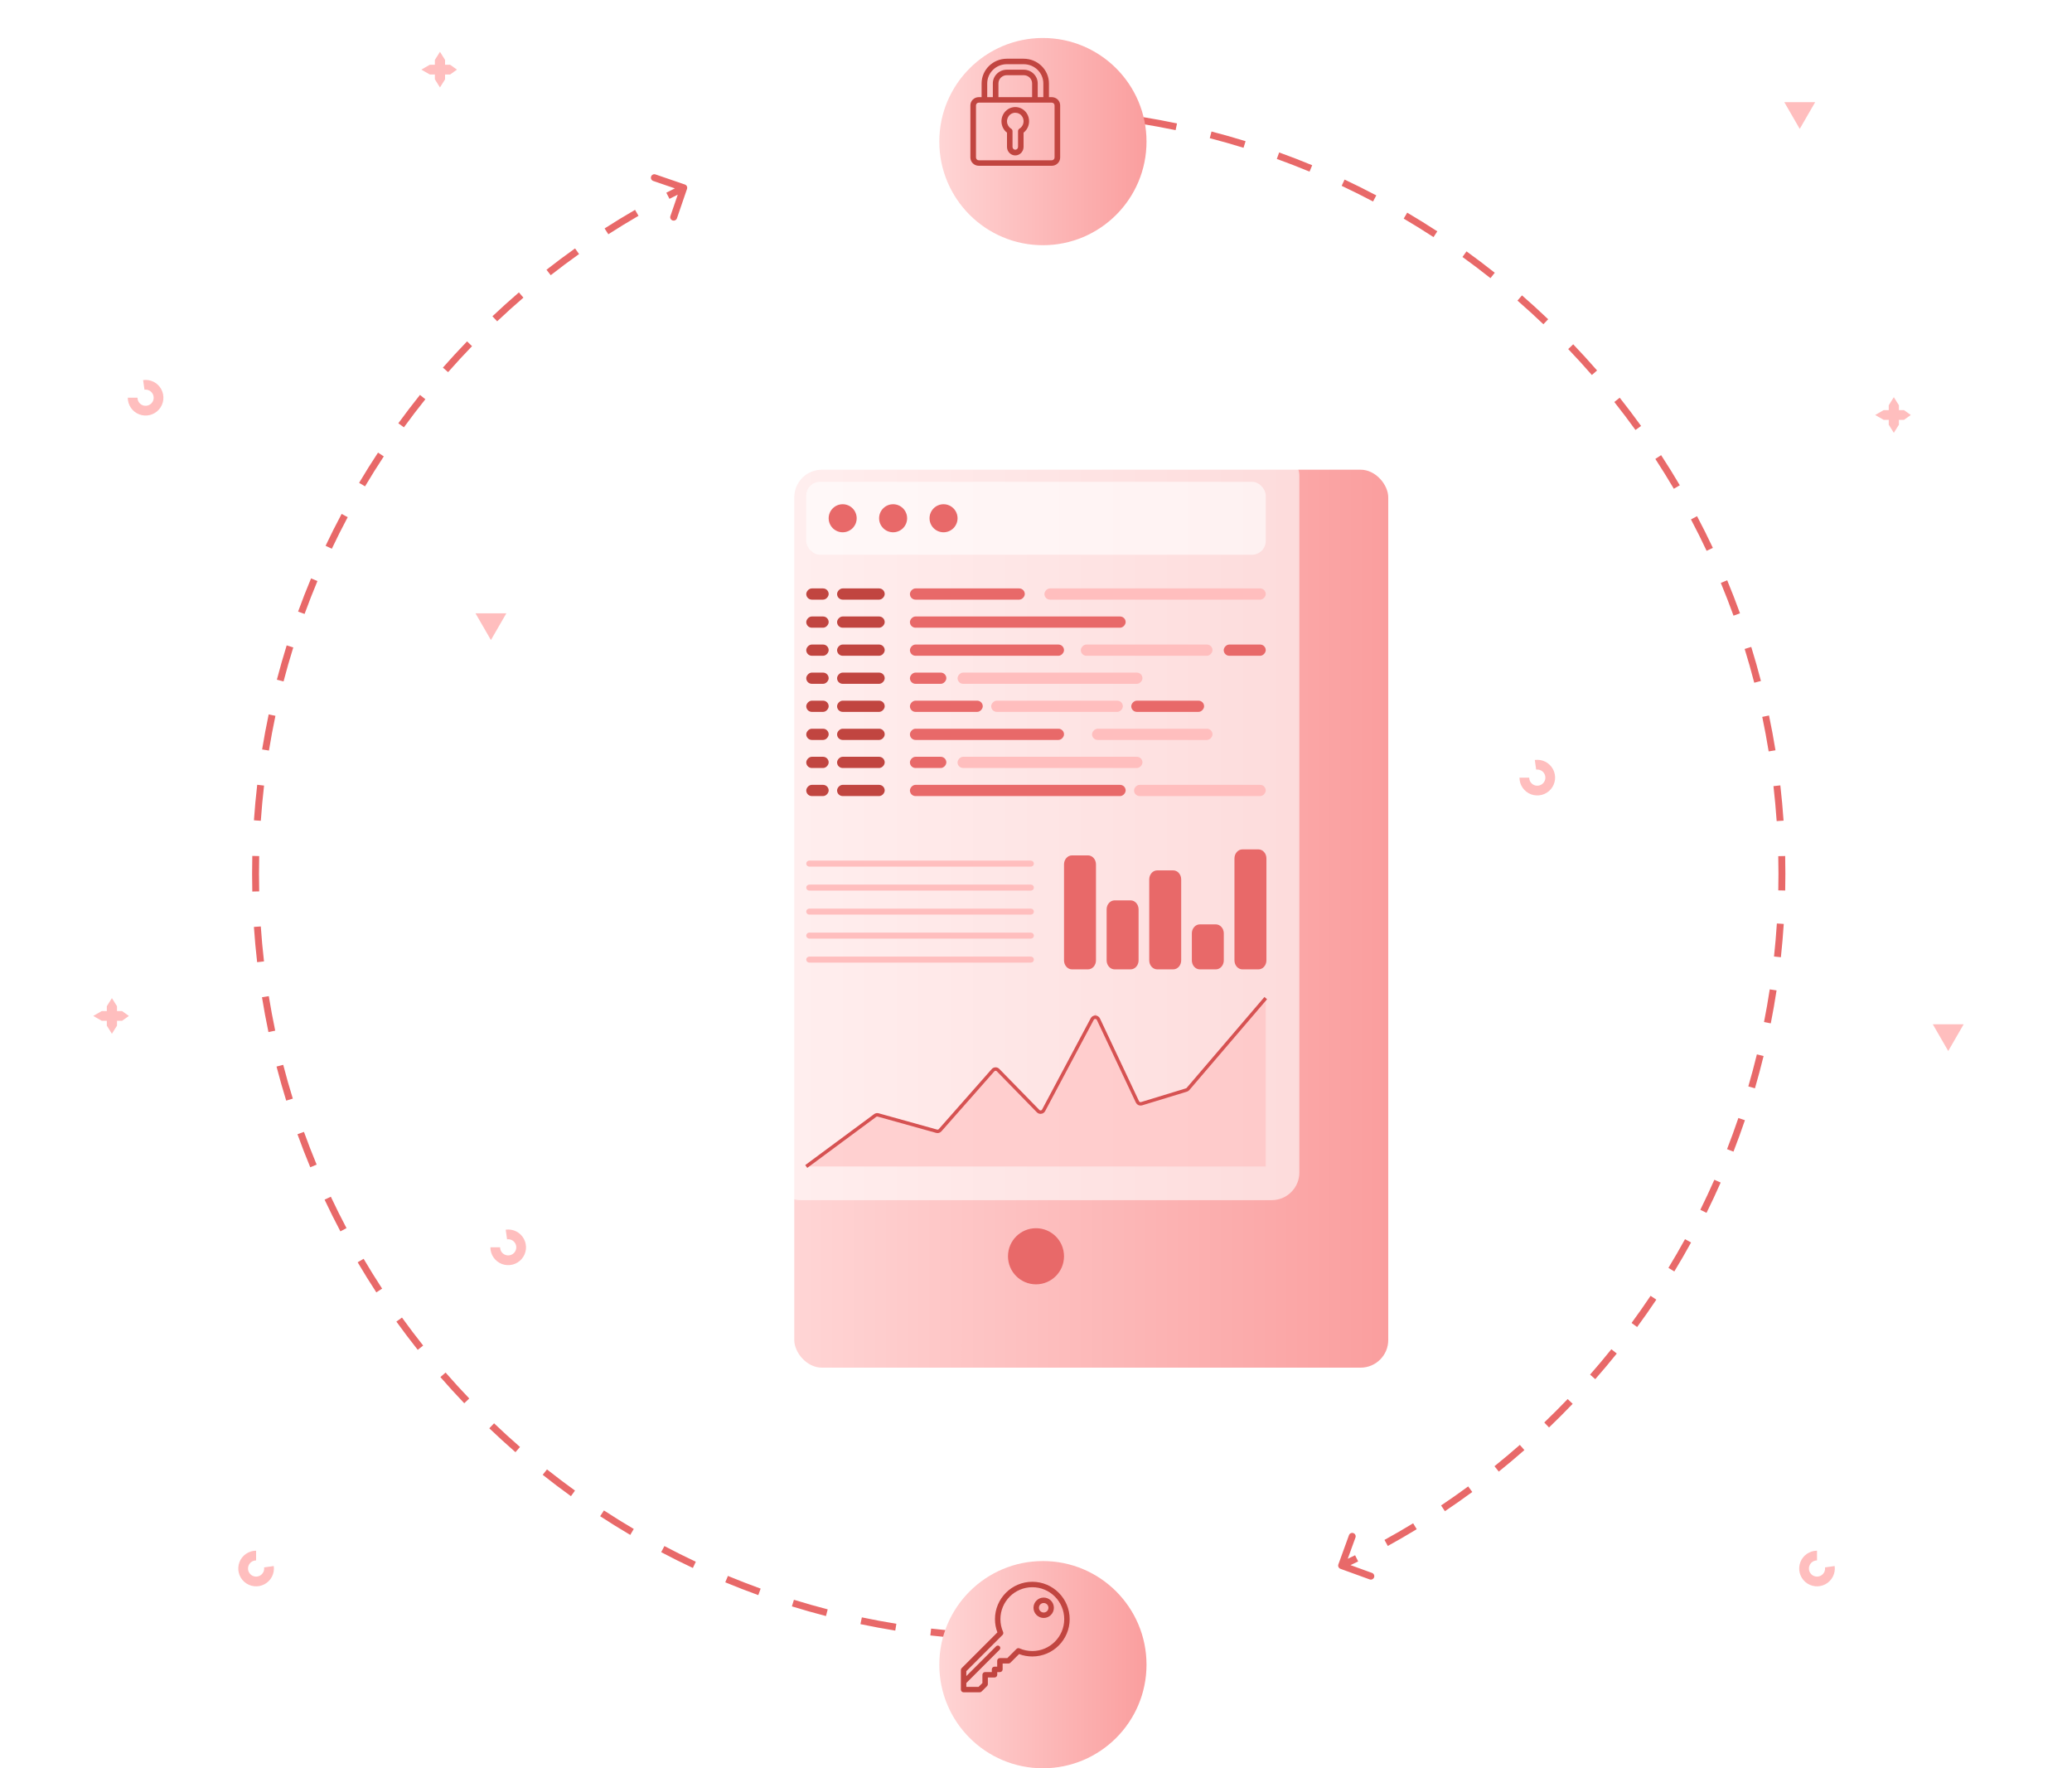 <svg width="600" height="512" viewBox="0 0 600 512" fill="none" xmlns="http://www.w3.org/2000/svg">
<path d="M74.16 449C73.109 449 72.083 449.321 71.219 449.92C70.355 450.519 69.695 451.368 69.327 452.353C68.959 453.337 68.9 454.411 69.159 455.43C69.418 456.449 69.981 457.364 70.775 458.054C71.568 458.744 72.553 459.175 73.598 459.289C74.643 459.403 75.698 459.196 76.622 458.694C77.546 458.193 78.295 457.421 78.768 456.482C79.241 455.544 79.416 454.483 79.27 453.442L76.477 453.834C76.543 454.306 76.464 454.787 76.249 455.213C76.035 455.638 75.695 455.988 75.276 456.216C74.857 456.443 74.379 456.537 73.905 456.485C73.431 456.433 72.985 456.238 72.625 455.925C72.265 455.613 72.01 455.198 71.892 454.736C71.775 454.274 71.802 453.787 71.969 453.34C72.135 452.894 72.435 452.509 72.826 452.237C73.218 451.966 73.683 451.82 74.16 451.82L74.16 449Z" fill="#FFBEBE"/>
<path d="M526.16 449C525.109 449 524.083 449.321 523.219 449.92C522.355 450.52 521.695 451.368 521.327 452.353C520.959 453.338 520.9 454.411 521.159 455.43C521.418 456.449 521.981 457.365 522.775 458.054C523.568 458.744 524.553 459.175 525.598 459.289C526.643 459.404 527.698 459.196 528.622 458.695C529.546 458.193 530.295 457.421 530.768 456.483C531.241 455.544 531.416 454.483 531.27 453.442L528.477 453.834C528.543 454.306 528.464 454.787 528.249 455.213C528.035 455.639 527.695 455.989 527.276 456.216C526.857 456.444 526.379 456.538 525.905 456.486C525.431 456.434 524.985 456.238 524.625 455.926C524.265 455.613 524.01 455.198 523.892 454.736C523.775 454.274 523.802 453.787 523.969 453.341C524.136 452.894 524.435 452.509 524.826 452.238C525.218 451.966 525.683 451.82 526.16 451.82L526.16 449Z" fill="#FFBEBE"/>
<path d="M142.16 185.32L137.692 177.58L146.629 177.58L142.16 185.32Z" fill="#FFBEBE"/>
<path d="M125.931 18.752V17.345L127.406 15L128.88 17.345V18.752H130.354L132.32 20.16L130.354 21.567H128.88V22.974L127.406 25.32L125.931 22.974V21.567H124.457L122 20.16L124.457 18.752H125.931Z" fill="#FFBEBE"/>
<path d="M546.931 118.752V117.345L548.406 115L549.88 117.345V118.752H551.354L553.32 120.16L551.354 121.567H549.88V122.974L548.406 125.32L546.931 122.974V121.567H545.457L543 120.16L545.457 118.752H546.931Z" fill="#FFBEBE"/>
<path d="M30.931 292.752V291.345L32.406 289L33.88 291.345V292.752H35.354L37.32 294.16L35.354 295.567H33.88V296.974L32.406 299.32L30.931 296.974V295.567H29.457L27 294.16L29.457 292.752H30.931Z" fill="#FFBEBE"/>
<path d="M440 225.16C440 226.211 440.321 227.237 440.921 228.101C441.52 228.965 442.369 229.625 443.353 229.993C444.338 230.361 445.412 230.42 446.43 230.161C447.449 229.902 448.365 229.338 449.055 228.545C449.744 227.752 450.175 226.767 450.29 225.722C450.404 224.677 450.197 223.621 449.695 222.698C449.193 221.774 448.422 221.025 447.483 220.552C446.544 220.079 445.483 219.904 444.442 220.05L444.835 222.843C445.307 222.777 445.788 222.856 446.213 223.071C446.639 223.285 446.989 223.624 447.216 224.043C447.444 224.462 447.538 224.941 447.486 225.414C447.434 225.888 447.239 226.335 446.926 226.695C446.613 227.054 446.198 227.31 445.736 227.427C445.274 227.545 444.787 227.518 444.341 227.351C443.895 227.184 443.51 226.885 443.238 226.493C442.966 226.102 442.821 225.636 442.821 225.16L440 225.16Z" fill="#FFBEBE"/>
<path d="M142 361.16C142 362.211 142.321 363.237 142.921 364.101C143.52 364.965 144.369 365.625 145.353 365.993C146.338 366.361 147.412 366.42 148.43 366.161C149.449 365.902 150.365 365.338 151.055 364.545C151.744 363.752 152.175 362.767 152.29 361.722C152.404 360.677 152.197 359.621 151.695 358.698C151.193 357.774 150.422 357.025 149.483 356.552C148.544 356.079 147.483 355.904 146.442 356.05L146.835 358.843C147.307 358.777 147.788 358.856 148.213 359.071C148.639 359.285 148.989 359.624 149.216 360.043C149.444 360.462 149.538 360.941 149.486 361.414C149.434 361.888 149.239 362.335 148.926 362.695C148.613 363.054 148.198 363.31 147.736 363.427C147.274 363.545 146.787 363.518 146.341 363.351C145.895 363.184 145.51 362.885 145.238 362.493C144.966 362.102 144.821 361.636 144.821 361.16L142 361.16Z" fill="#FFBEBE"/>
<path d="M37 115.16C37 116.211 37.321 117.237 37.921 118.101C38.52 118.965 39.368 119.625 40.353 119.993C41.338 120.361 42.411 120.42 43.43 120.161C44.449 119.902 45.365 119.338 46.055 118.545C46.744 117.752 47.175 116.767 47.29 115.722C47.404 114.677 47.197 113.621 46.695 112.698C46.193 111.774 45.422 111.025 44.483 110.552C43.544 110.079 42.483 109.904 41.442 110.05L41.835 112.843C42.307 112.777 42.788 112.856 43.213 113.071C43.639 113.285 43.989 113.624 44.216 114.043C44.444 114.462 44.538 114.941 44.486 115.414C44.434 115.888 44.239 116.335 43.926 116.695C43.613 117.054 43.198 117.31 42.736 117.427C42.274 117.545 41.787 117.518 41.341 117.351C40.895 117.184 40.51 116.885 40.238 116.493C39.966 116.102 39.821 115.636 39.821 115.16L37 115.16Z" fill="#FFBEBE"/>
<path d="M521.16 37.32L516.692 29.58L525.629 29.58L521.16 37.32Z" fill="#FFBEBE"/>
<path d="M564.16 304.32L559.692 296.58L568.629 296.58L564.16 304.32Z" fill="#FFBEBE"/>
<g filter="url(#filter0_d)">
<rect x="214" y="120" width="172" height="260" rx="8" fill="url(#paint0_linear)"/>
</g>
<path d="M308.113 363.75C308.113 368.237 304.481 371.875 300 371.875C295.519 371.875 291.887 368.237 291.887 363.75C291.887 359.263 295.519 355.625 300 355.625C304.481 355.625 308.113 359.263 308.113 363.75Z" fill="#E86969"/>
<rect opacity="0.6" x="223.735" y="129.749" width="152.528" height="217.75" rx="8" fill="white"/>
<path d="M233.472 250.056C233.472 249.576 233.86 249.188 234.339 249.188H298.515C298.994 249.188 299.382 249.576 299.382 250.056C299.382 250.536 298.994 250.925 298.515 250.925H234.339C233.86 250.925 233.472 250.536 233.472 250.056Z" fill="#FFBEBE"/>
<path d="M233.472 257.004C233.472 256.524 233.86 256.135 234.339 256.135H298.515C298.994 256.135 299.382 256.524 299.382 257.004C299.382 257.483 298.994 257.872 298.515 257.872H234.339C233.86 257.872 233.472 257.483 233.472 257.004Z" fill="#FFBEBE"/>
<path d="M233.472 263.952C233.472 263.473 233.86 263.084 234.339 263.084H298.515C298.994 263.084 299.382 263.473 299.382 263.952C299.382 264.432 298.994 264.821 298.515 264.821H234.339C233.86 264.821 233.472 264.432 233.472 263.952Z" fill="#FFBEBE"/>
<path d="M233.472 270.9C233.472 270.421 233.86 270.032 234.339 270.032H298.515C298.994 270.032 299.382 270.421 299.382 270.9C299.382 271.38 298.994 271.769 298.515 271.769H234.339C233.86 271.769 233.472 271.38 233.472 270.9Z" fill="#FFBEBE"/>
<path d="M233.472 277.849C233.472 277.369 233.86 276.98 234.339 276.98H298.515C298.994 276.98 299.382 277.369 299.382 277.849C299.382 278.329 298.994 278.717 298.515 278.717H234.339C233.86 278.717 233.472 278.329 233.472 277.849Z" fill="#FFBEBE"/>
<path d="M308.113 250.28C308.113 248.841 309.149 247.674 310.427 247.674H315.054C316.331 247.674 317.367 248.841 317.367 250.28V278.072C317.367 279.511 316.331 280.677 315.054 280.677H310.427C309.149 280.677 308.113 279.511 308.113 278.072V250.28Z" fill="#E86969"/>
<path d="M320.452 263.306C320.452 261.867 321.488 260.7 322.766 260.7H327.393C328.67 260.7 329.706 261.867 329.706 263.306V278.07C329.706 279.509 328.67 280.676 327.393 280.676H322.766C321.488 280.676 320.452 279.509 320.452 278.07V263.306Z" fill="#E86969"/>
<path d="M332.791 254.622C332.791 253.183 333.827 252.017 335.105 252.017H339.731C341.009 252.017 342.045 253.183 342.045 254.622V278.072C342.045 279.511 341.009 280.677 339.731 280.677H335.105C333.827 280.677 332.791 279.511 332.791 278.072V254.622Z" fill="#E86969"/>
<path d="M345.129 270.256C345.129 268.817 346.165 267.65 347.442 267.65H352.069C353.347 267.65 354.383 268.817 354.383 270.256V278.072C354.383 279.511 353.347 280.678 352.069 280.678H347.442C346.165 280.678 345.129 279.511 345.129 278.072V270.256Z" fill="#E86969"/>
<path d="M357.469 248.543C357.469 247.104 358.505 245.938 359.782 245.938H364.409C365.687 245.938 366.723 247.104 366.723 248.543V278.072C366.723 279.511 365.687 280.678 364.409 280.678H359.782C358.505 280.678 357.469 279.511 357.469 278.072V248.543Z" fill="#E86969"/>
<path opacity="0.6" d="M233.472 337.751L253.822 322.696L271.823 327.714L288.26 309.075L301.565 322.696L317.219 293.302L329.742 319.828L343.83 315.527L366.528 289.001V337.751H300H233.472Z" fill="#FFBEBE"/>
<path d="M233.472 337.751L253.429 322.986C253.677 322.803 253.995 322.744 254.292 322.827L271.219 327.546C271.589 327.649 271.984 327.532 272.238 327.244L287.547 309.883C287.932 309.446 288.606 309.429 289.013 309.845L300.61 321.718C301.083 322.202 301.89 322.086 302.208 321.489L316.283 295.061C316.669 294.335 317.718 294.36 318.07 295.104L329.373 319.046C329.585 319.495 330.094 319.721 330.569 319.576L343.552 315.612C343.734 315.556 343.896 315.45 344.02 315.305L366.528 289.001" stroke="#D65252"/>
<rect width="13.793" height="3.25" rx="1.625" transform="matrix(1 0 0 -1 242.396 173.625)" fill="#C14540"/>
<rect width="13.793" height="3.25" rx="1.625" transform="matrix(1 0 0 -1 242.396 181.75)" fill="#C14540"/>
<rect width="64.094" height="3.25" rx="1.625" transform="matrix(1 0 0 -1 302.434 173.625)" fill="#FFBEBE"/>
<rect width="33.264" height="3.25" rx="1.625" transform="matrix(1 0 0 -1 263.491 173.625)" fill="#E86969"/>
<rect width="62.472" height="3.25" rx="1.625" transform="matrix(1 0 0 -1 263.491 181.75)" fill="#E86969"/>
<rect width="13.793" height="3.25" rx="1.625" transform="matrix(1 0 0 -1 242.396 189.875)" fill="#C14540"/>
<rect width="44.623" height="3.25" rx="1.625" transform="matrix(1 0 0 -1 263.491 189.875)" fill="#E86969"/>
<rect width="6.491" height="3.25" rx="1.625" transform="matrix(1 0 0 -1 233.472 173.625)" fill="#C14540"/>
<rect width="6.491" height="3.25" rx="1.625" transform="matrix(1 0 0 -1 233.472 181.75)" fill="#C14540"/>
<rect width="13.793" height="3.25" rx="1.625" transform="matrix(1 0 0 -1 242.396 198)" fill="#C14540"/>
<rect width="13.793" height="3.25" rx="1.625" transform="matrix(1 0 0 -1 242.396 206.125)" fill="#C14540"/>
<rect width="53.547" height="3.25" rx="1.625" transform="matrix(1 0 0 -1 277.283 198)" fill="#FFBEBE"/>
<rect width="10.547" height="3.25" rx="1.625" transform="matrix(1 0 0 -1 263.491 198)" fill="#E86969"/>
<rect width="21.094" height="3.25" rx="1.625" transform="matrix(1 0 0 -1 263.491 206.125)" fill="#E86969"/>
<rect width="21.094" height="3.25" rx="1.625" transform="matrix(1 0 0 -1 327.585 206.125)" fill="#E86969"/>
<rect width="12.17" height="3.25" rx="1.625" transform="matrix(1 0 0 -1 354.358 189.875)" fill="#E86969"/>
<rect width="38.132" height="3.25" rx="1.625" transform="matrix(1 0 0 -1 287.019 206.125)" fill="#FFBEBE"/>
<rect width="6.491" height="3.25" rx="1.625" transform="matrix(1 0 0 -1 233.472 198)" fill="#C14540"/>
<rect width="6.491" height="3.25" rx="1.625" transform="matrix(1 0 0 -1 233.472 206.125)" fill="#C14540"/>
<rect width="6.491" height="3.25" rx="1.625" transform="matrix(1 0 0 -1 233.472 189.875)" fill="#C14540"/>
<rect width="38.132" height="3.25" rx="1.625" transform="matrix(1 0 0 -1 312.98 189.875)" fill="#FFBEBE"/>
<rect width="13.793" height="3.25" rx="1.625" transform="matrix(1 0 0 -1 242.396 214.25)" fill="#C14540"/>
<rect width="44.623" height="3.25" rx="1.625" transform="matrix(1 0 0 -1 263.491 214.25)" fill="#E86969"/>
<rect width="13.793" height="3.25" rx="1.625" transform="matrix(1 0 0 -1 242.396 222.375)" fill="#C14540"/>
<rect width="13.793" height="3.25" rx="1.625" transform="matrix(1 0 0 -1 242.396 230.5)" fill="#C14540"/>
<rect width="53.547" height="3.25" rx="1.625" transform="matrix(1 0 0 -1 277.283 222.375)" fill="#FFBEBE"/>
<rect width="10.547" height="3.25" rx="1.625" transform="matrix(1 0 0 -1 263.491 222.375)" fill="#E86969"/>
<rect width="62.472" height="3.25" rx="1.625" transform="matrix(1 0 0 -1 263.491 230.5)" fill="#E86969"/>
<rect width="38.132" height="3.25" rx="1.625" transform="matrix(1 0 0 -1 328.396 230.5)" fill="#FFBEBE"/>
<rect width="6.491" height="3.25" rx="1.625" transform="matrix(1 0 0 -1 233.472 222.375)" fill="#C14540"/>
<rect width="6.491" height="3.25" rx="1.625" transform="matrix(1 0 0 -1 233.472 230.5)" fill="#C14540"/>
<rect width="6.491" height="3.25" rx="1.625" transform="matrix(1 0 0 -1 233.472 214.25)" fill="#C14540"/>
<rect width="34.887" height="3.25" rx="1.625" transform="matrix(1 0 0 -1 316.227 214.25)" fill="#FFBEBE"/>
<rect opacity="0.6" x="233.472" y="139.5" width="133.057" height="21.125" rx="4" fill="white"/>
<path d="M248.075 150.062C248.075 152.305 246.259 154.124 244.019 154.124C241.778 154.124 239.962 152.305 239.962 150.062C239.962 147.818 241.778 145.999 244.019 145.999C246.259 145.999 248.075 147.818 248.075 150.062Z" fill="#E86969"/>
<path d="M262.68 150.062C262.68 152.305 260.863 154.124 258.623 154.124C256.383 154.124 254.566 152.305 254.566 150.062C254.566 147.818 256.383 145.999 258.623 145.999C260.863 145.999 262.68 147.818 262.68 150.062Z" fill="#E86969"/>
<path d="M277.283 150.062C277.283 152.305 275.467 154.124 273.227 154.124C270.986 154.124 269.17 152.305 269.17 150.062C269.17 147.818 270.986 145.999 273.227 145.999C275.467 145.999 277.283 147.818 277.283 150.062Z" fill="#E86969"/>
<path d="M388.03 453.134C387.936 453.394 388.07 453.681 388.329 453.775L392.56 455.309C392.819 455.404 393.106 455.27 393.2 455.01C393.294 454.75 393.16 454.464 392.901 454.369L389.141 453.005L390.505 449.245C390.599 448.986 390.465 448.699 390.205 448.605C389.946 448.51 389.659 448.644 389.565 448.904L388.03 453.134ZM198.473 54.532C198.563 54.27 198.423 53.986 198.162 53.897L193.906 52.437C193.644 52.347 193.36 52.486 193.27 52.748C193.181 53.009 193.32 53.293 193.581 53.383L197.365 54.68L196.067 58.464C195.978 58.725 196.117 59.01 196.378 59.099C196.639 59.189 196.924 59.05 197.013 58.788L198.473 54.532ZM197.78 53.92C196.236 54.676 194.701 55.449 193.177 56.24L193.637 57.127C195.154 56.341 196.682 55.571 198.22 54.819L197.78 53.92ZM184.143 61.195C181.167 62.919 178.234 64.71 175.348 66.566L175.889 67.407C178.762 65.559 181.682 63.776 184.645 62.06L184.143 61.195ZM166.813 72.34C164.011 74.331 161.258 76.386 158.555 78.503L159.171 79.29C161.862 77.183 164.603 75.137 167.392 73.155L166.813 72.34ZM150.591 85.042C147.986 87.283 145.435 89.584 142.938 91.942L143.624 92.669C146.11 90.322 148.65 88.031 151.243 85.8L150.591 85.042ZM135.612 99.189C133.227 101.66 130.898 104.187 128.629 106.767L129.38 107.427C131.639 104.859 133.957 102.344 136.331 99.884L135.612 99.189ZM122.004 114.659C119.858 117.339 117.773 120.07 115.751 122.85L116.56 123.438C118.573 120.671 120.648 117.952 122.784 115.284L122.004 114.659ZM109.885 131.322C107.997 134.188 106.174 137.1 104.418 140.057L105.278 140.568C107.026 137.624 108.841 134.725 110.72 131.872L109.885 131.322ZM99.364 149.037C97.752 152.064 96.208 155.133 94.735 158.242L95.638 158.671C97.105 155.576 98.642 152.521 100.247 149.507L99.364 149.037ZM90.539 167.657C89.218 170.819 87.967 174.019 86.79 177.253L87.73 177.595C88.902 174.375 90.146 171.19 91.462 168.042L90.539 167.657ZM83.495 187.016C82.475 190.287 81.529 193.591 80.659 196.926L81.627 197.178C82.493 193.859 83.434 190.57 84.449 187.314L83.495 187.016ZM78.293 206.953C77.585 210.302 76.953 213.678 76.398 217.08L77.385 217.241C77.937 213.854 78.567 210.493 79.271 207.16L78.293 206.953ZM74.976 227.289C74.584 230.687 74.268 234.108 74.03 237.551L75.028 237.62C75.264 234.192 75.579 230.786 75.97 227.404L74.976 227.289ZM73.559 247.84C73.52 249.555 73.5 251.275 73.5 253H74.5C74.5 251.283 74.52 249.571 74.559 247.863L73.559 247.84ZM73.5 253C73.5 254.715 73.519 256.426 73.558 258.133L74.558 258.11C74.519 256.411 74.5 254.708 74.5 253H73.5ZM74.024 268.353C74.258 271.771 74.569 275.167 74.957 278.541L75.95 278.427C75.564 275.068 75.254 271.687 75.021 268.284L74.024 268.353ZM76.358 288.675C76.905 292.054 77.529 295.408 78.227 298.734L79.206 298.528C78.51 295.217 77.89 291.879 77.345 288.515L76.358 288.675ZM80.561 308.695C81.419 312.008 82.351 315.29 83.357 318.54L84.312 318.244C83.311 315.009 82.383 311.742 81.529 308.445L80.561 308.695ZM86.608 328.245C87.77 331.461 89.004 334.643 90.308 337.788L91.231 337.405C89.933 334.274 88.705 331.107 87.549 327.905L86.608 328.245ZM94.447 347.147C95.901 350.24 97.424 353.293 99.015 356.305L99.899 355.838C98.316 352.839 96.799 349.8 95.352 346.722L94.447 347.147ZM104.003 365.241C105.736 368.183 107.535 371.083 109.398 373.936L110.236 373.389C108.381 370.549 106.59 367.663 104.865 364.733L104.003 365.241ZM115.189 382.373C117.185 385.143 119.243 387.864 121.362 390.535L122.145 389.914C120.036 387.254 117.987 384.545 116 381.789L115.189 382.373ZM127.903 398.404C130.144 400.977 132.444 403.498 134.799 405.965L135.523 405.274C133.177 402.819 130.888 400.309 128.657 397.747L127.903 398.404ZM142.035 413.201C144.502 415.556 147.023 417.856 149.596 420.097L150.252 419.343C147.691 417.112 145.181 414.823 142.726 412.477L142.035 413.201ZM157.465 426.638C160.136 428.757 162.857 430.815 165.627 432.811L166.211 432C163.454 430.013 160.745 427.964 158.086 425.855L157.465 426.638ZM174.064 438.602C176.917 440.465 179.817 442.264 182.759 443.997L183.267 443.135C180.337 441.41 177.451 439.619 174.611 437.764L174.064 438.602ZM191.695 448.985C194.707 450.576 197.76 452.099 200.852 453.553L201.278 452.648C198.2 451.201 195.161 449.684 192.162 448.101L191.695 448.985ZM210.212 457.692C213.357 458.996 216.539 460.23 219.755 461.392L220.095 460.451C216.893 459.295 213.726 458.067 210.595 456.769L210.212 457.692ZM229.46 464.643C232.71 465.649 235.992 466.581 239.305 467.439L239.555 466.471C236.258 465.617 232.991 464.689 229.756 463.688L229.46 464.643ZM249.266 469.773C252.592 470.471 255.946 471.095 259.325 471.642L259.485 470.655C256.121 470.11 252.783 469.489 249.472 468.794L249.266 469.773ZM269.459 473.043C272.833 473.431 276.229 473.742 279.647 473.976L279.715 472.979C276.313 472.746 272.932 472.435 269.573 472.05L269.459 473.043ZM289.867 474.442C291.574 474.48 293.285 474.5 295 474.5V473.5C293.292 473.5 291.589 473.481 289.89 473.442L289.867 474.442ZM295 32.5C296.708 32.5 298.411 32.519 300.11 32.558L300.133 31.558C298.426 31.52 296.715 31.5 295 31.5V32.5ZM310.284 33.021C313.687 33.254 317.068 33.565 320.427 33.95L320.541 32.957C317.167 32.569 313.771 32.258 310.353 32.024L310.284 33.021ZM330.515 35.345C333.879 35.89 337.217 36.511 340.528 37.206L340.734 36.227C337.408 35.529 334.054 34.905 330.675 34.358L330.515 35.345ZM350.445 39.529C353.742 40.383 357.009 41.311 360.244 42.312L360.54 41.357C357.29 40.351 354.008 39.419 350.695 38.561L350.445 39.529ZM369.905 45.549C373.107 46.705 376.274 47.933 379.405 49.231L379.788 48.308C376.643 47.004 373.461 45.77 370.245 44.608L369.905 45.549ZM388.722 53.352C391.8 54.799 394.839 56.316 397.838 57.899L398.305 57.015C395.293 55.424 392.24 53.901 389.147 52.447L388.722 53.352ZM406.733 62.865C409.663 64.59 412.549 66.381 415.389 68.236L415.936 67.398C413.083 65.535 410.183 63.736 407.241 62.003L406.733 62.865ZM423.789 74C426.545 75.987 429.254 78.036 431.914 80.145L432.535 79.362C429.864 77.243 427.143 75.185 424.373 73.189L423.789 74ZM439.747 86.657C442.309 88.888 444.819 91.177 447.274 93.523L447.965 92.799C445.498 90.444 442.977 88.144 440.404 85.903L439.747 86.657ZM454.477 100.726C456.823 103.181 459.112 105.691 461.343 108.252L462.097 107.596C459.856 105.023 457.556 102.502 455.201 100.035L454.477 100.726ZM467.855 116.086C469.964 118.745 472.013 121.454 474 124.211L474.811 123.627C472.815 120.857 470.757 118.136 468.638 115.465L467.855 116.086ZM479.764 132.611C481.619 135.451 483.41 138.337 485.135 141.267L485.997 140.759C484.264 137.817 482.465 134.917 480.602 132.064L479.764 132.611ZM490.101 150.162C491.684 153.161 493.201 156.2 494.648 159.278L495.553 158.852C494.099 155.76 492.576 152.707 490.985 149.695L490.101 150.162ZM498.769 168.595C500.067 171.726 501.295 174.893 502.451 178.095L503.392 177.755C502.23 174.539 500.996 171.357 499.692 168.212L498.769 168.595ZM505.688 187.756C506.689 190.991 507.617 194.258 508.471 197.555L509.439 197.305C508.581 193.992 507.649 190.71 506.643 187.46L505.688 187.756ZM510.794 207.472C511.489 210.783 512.11 214.121 512.655 217.485L513.642 217.325C513.095 213.946 512.471 210.592 511.773 207.266L510.794 207.472ZM514.05 227.573C514.435 230.932 514.746 234.313 514.979 237.715L515.976 237.647C515.742 234.229 515.431 230.833 515.043 227.459L514.05 227.573ZM515.442 247.89C515.481 249.589 515.5 251.292 515.5 253H516.5C516.5 251.285 516.48 249.574 516.442 247.867L515.442 247.89ZM515.5 253C515.5 254.61 515.483 256.216 515.448 257.818L516.448 257.839C516.483 256.23 516.5 254.617 516.5 253H515.5ZM515.036 267.425C514.828 270.637 514.552 273.83 514.209 277.004L515.203 277.111C515.548 273.924 515.825 270.716 516.034 267.489L515.036 267.425ZM512.965 286.542C512.48 289.724 511.926 292.883 511.306 296.018L512.287 296.212C512.91 293.063 513.466 289.889 513.954 286.693L512.965 286.542ZM509.234 305.41C508.472 308.534 507.644 311.631 506.751 314.701L507.711 314.98C508.608 311.897 509.44 308.785 510.205 305.647L509.234 305.41ZM503.863 323.872C502.831 326.916 501.734 329.93 500.574 332.912L501.506 333.275C502.671 330.279 503.773 327.251 504.81 324.194L503.863 323.872ZM496.89 341.798C495.596 344.737 494.239 347.642 492.822 350.512L493.718 350.955C495.142 348.072 496.505 345.153 497.806 342.201L496.89 341.798ZM488.376 359.039C486.829 361.853 485.224 364.629 483.56 367.366L484.415 367.885C486.086 365.136 487.699 362.347 489.252 359.521L488.376 359.039ZM478.386 375.474C476.602 378.141 474.761 380.766 472.865 383.349L473.671 383.941C475.575 381.347 477.425 378.709 479.217 376.03L478.386 375.474ZM467.006 390.977C464.998 393.478 462.936 395.934 460.822 398.343L461.574 399.003C463.697 396.582 465.768 394.115 467.786 391.603L467.006 390.977ZM454.324 405.435C452.107 407.751 449.84 410.019 447.525 412.237L448.217 412.96C450.542 410.731 452.819 408.453 455.046 406.126L454.324 405.435ZM440.437 418.74C438.029 420.855 435.574 422.918 433.074 424.928L433.701 425.707C436.212 423.688 438.678 421.615 441.097 419.491L440.437 418.74ZM425.45 430.791C422.868 432.688 420.244 434.531 417.578 436.317L418.135 437.148C420.812 435.354 423.449 433.503 426.042 431.597L425.45 430.791ZM409.472 441.496C406.736 443.161 403.961 444.768 401.149 446.315L401.631 447.191C404.456 445.637 407.244 444.022 409.992 442.35L409.472 441.496ZM392.624 450.766C391.188 451.477 389.742 452.172 388.288 452.852L388.712 453.758C390.172 453.075 391.624 452.376 393.068 451.663L392.624 450.766ZM387.56 452.964C387.372 453.483 387.64 454.057 388.159 454.245L396.619 457.314C397.139 457.502 397.712 457.234 397.901 456.715C398.089 456.196 397.821 455.622 397.302 455.434L389.781 452.706L392.509 445.185C392.698 444.666 392.429 444.093 391.91 443.904C391.391 443.716 390.818 443.984 390.629 444.503L387.56 452.964ZM198.946 54.694C199.125 54.172 198.847 53.603 198.324 53.424L189.811 50.504C189.289 50.325 188.72 50.603 188.541 51.126C188.362 51.648 188.64 52.217 189.162 52.396L196.73 54.991L194.134 62.558C193.955 63.081 194.234 63.65 194.756 63.829C195.278 64.008 195.847 63.73 196.026 63.207L198.946 54.694ZM197.561 53.471C196.012 54.229 194.474 55.004 192.947 55.796L193.867 57.571C195.381 56.786 196.905 56.018 198.439 55.268L197.561 53.471ZM183.893 60.762C180.91 62.49 177.97 64.285 175.077 66.146L176.159 67.828C179.026 65.984 181.939 64.205 184.895 62.493L183.893 60.762ZM166.523 71.932C163.715 73.928 160.956 75.988 158.247 78.109L159.48 79.684C162.164 77.582 164.899 75.54 167.682 73.562L166.523 71.932ZM150.264 84.663C147.654 86.909 145.097 89.215 142.594 91.579L143.968 93.033C146.448 90.691 148.982 88.405 151.569 86.179L150.264 84.663ZM135.252 98.842C132.861 101.319 130.528 103.851 128.254 106.436L129.755 107.757C132.009 105.195 134.322 102.685 136.691 100.231L135.252 98.842ZM121.613 114.347C119.463 117.033 117.373 119.77 115.347 122.556L116.964 123.732C118.972 120.971 121.043 118.259 123.175 115.597L121.613 114.347ZM109.467 131.047C107.575 133.919 105.748 136.838 103.988 139.802L105.708 140.823C107.452 137.886 109.263 134.993 111.138 132.147L109.467 131.047ZM98.923 148.802C97.307 151.836 95.76 154.912 94.283 158.028L96.09 158.885C97.554 155.797 99.087 152.749 100.688 149.742L98.923 148.802ZM90.078 167.464C88.753 170.633 87.5 173.84 86.32 177.082L88.2 177.766C89.369 174.554 90.611 171.376 91.923 168.235L90.078 167.464ZM83.017 186.867C81.996 190.146 81.048 193.458 80.176 196.8L82.111 197.305C82.975 193.993 83.914 190.711 84.927 187.462L83.017 186.867ZM77.804 206.85C77.094 210.206 76.46 213.59 75.904 217L77.878 217.322C78.429 213.942 79.057 210.589 79.76 207.264L77.804 206.85ZM74.48 227.231C74.086 230.637 73.769 234.066 73.532 237.517L75.527 237.654C75.763 234.234 76.076 230.836 76.466 227.461L74.48 227.231ZM73.059 247.829C73.02 249.548 73 251.272 73 253H75C75 251.287 75.02 249.578 75.058 247.874L73.059 247.829ZM73 253C73 254.719 73.019 256.434 73.058 258.144L75.058 258.099C75.019 256.404 75 254.704 75 253H73ZM73.525 268.387C73.76 271.812 74.072 275.217 74.46 278.598L76.447 278.37C76.062 275.019 75.753 271.645 75.52 268.25L73.525 268.387ZM75.864 288.755C76.413 292.142 77.038 295.503 77.737 298.836L79.695 298.425C79.001 295.122 78.382 291.791 77.839 288.435L75.864 288.755ZM80.077 308.821C80.937 312.14 81.871 315.43 82.879 318.688L84.79 318.097C83.791 314.869 82.865 311.609 82.013 308.319L80.077 308.821ZM86.138 328.415C87.302 331.638 88.539 334.827 89.846 337.979L91.693 337.213C90.398 334.09 89.173 330.93 88.019 327.736L86.138 328.415ZM93.994 347.36C95.451 350.46 96.978 353.52 98.573 356.538L100.342 355.604C98.761 352.613 97.248 349.58 95.804 346.509L93.994 347.36ZM103.572 365.494C105.309 368.444 107.112 371.349 108.98 374.21L110.654 373.116C108.804 370.282 107.017 367.402 105.295 364.479L103.572 365.494ZM114.783 382.666C116.784 385.441 118.847 388.169 120.97 390.846L122.537 389.603C120.433 386.95 118.388 384.247 116.406 381.496L114.783 382.666ZM127.526 398.733C129.772 401.311 132.077 403.838 134.438 406.31L135.884 404.929C133.544 402.479 131.26 399.975 129.034 397.419L127.526 398.733ZM141.69 413.562C144.162 415.923 146.688 418.228 149.267 420.474L150.581 418.965C148.025 416.74 145.521 414.456 143.071 412.116L141.69 413.562ZM157.154 427.03C159.831 429.153 162.559 431.216 165.334 433.217L166.504 431.594C163.753 429.612 161.05 427.567 158.397 425.463L157.154 427.03ZM173.79 439.02C176.65 440.888 179.556 442.691 182.506 444.428L183.521 442.705C180.598 440.983 177.718 439.196 174.884 437.346L173.79 439.02ZM191.462 449.427C194.48 451.021 197.54 452.548 200.64 454.006L201.491 452.196C198.42 450.752 195.387 449.239 192.396 447.658L191.462 449.427ZM210.021 458.154C213.173 459.461 216.362 460.698 219.585 461.862L220.264 459.981C217.07 458.827 213.91 457.602 210.787 456.307L210.021 458.154ZM229.312 465.121C232.57 466.129 235.859 467.063 239.179 467.923L239.681 465.987C236.391 465.135 233.131 464.209 229.903 463.21L229.312 465.121ZM249.164 470.262C252.497 470.962 255.858 471.587 259.245 472.136L259.565 470.161C256.209 469.618 252.878 468.999 249.574 468.305L249.164 470.262ZM269.402 473.54C272.783 473.928 276.188 474.241 279.613 474.475L279.75 472.48C276.355 472.247 272.981 471.938 269.63 471.553L269.402 473.54ZM289.856 474.942C291.566 474.98 293.281 475 295 475V473C293.296 473 291.596 472.981 289.901 472.942L289.856 474.942ZM295 33C296.704 33 298.404 33.019 300.099 33.058L300.144 31.058C298.434 31.02 296.719 31 295 31V33ZM310.25 33.52C313.645 33.753 317.019 34.062 320.37 34.447L320.598 32.46C317.217 32.072 313.812 31.759 310.387 31.525L310.25 33.52ZM330.435 35.839C333.791 36.382 337.122 37.001 340.425 37.695L340.836 35.737C337.503 35.038 334.142 34.413 330.755 33.864L330.435 35.839ZM350.319 40.013C353.609 40.865 356.869 41.791 360.097 42.79L360.688 40.879C357.43 39.871 354.14 38.937 350.821 38.077L350.319 40.013ZM369.736 46.019C372.93 47.173 376.09 48.398 379.213 49.693L379.979 47.846C376.827 46.539 373.638 45.302 370.415 44.138L369.736 46.019ZM388.509 53.804C391.58 55.248 394.613 56.761 397.604 58.342L398.538 56.573C395.52 54.978 392.46 53.452 389.36 51.994L388.509 53.804ZM406.479 63.295C409.402 65.017 412.282 66.804 415.116 68.654L416.21 66.98C413.349 65.112 410.444 63.309 407.494 61.572L406.479 63.295ZM423.496 74.406C426.247 76.388 428.95 78.433 431.603 80.537L432.846 78.97C430.169 76.847 427.441 74.784 424.666 72.783L423.496 74.406ZM439.419 87.034C441.975 89.26 444.479 91.544 446.929 93.884L448.31 92.438C445.838 90.077 443.311 87.772 440.733 85.526L439.419 87.034ZM454.116 101.071C456.456 103.521 458.74 106.025 460.965 108.581L462.474 107.267C460.228 104.688 457.923 102.162 455.562 99.69L454.116 101.071ZM467.463 116.397C469.567 119.05 471.612 121.753 473.594 124.504L475.217 123.334C473.216 120.559 471.153 117.831 469.03 115.154L467.463 116.397ZM479.346 132.884C481.196 135.718 482.983 138.598 484.705 141.521L486.428 140.506C484.691 137.556 482.888 134.65 481.02 131.79L479.346 132.884ZM489.658 150.396C491.239 153.387 492.752 156.42 494.196 159.491L496.006 158.64C494.548 155.54 493.021 152.48 491.427 149.462L489.658 150.396ZM498.307 168.787C499.602 171.91 500.827 175.07 501.981 178.264L503.862 177.585C502.698 174.362 501.461 171.173 500.154 168.021L498.307 168.787ZM505.21 187.903C506.209 191.131 507.135 194.391 507.987 197.681L509.923 197.179C509.063 193.859 508.129 190.57 507.121 187.312L505.21 187.903ZM510.305 207.574C510.999 210.878 511.618 214.209 512.161 217.565L514.136 217.245C513.587 213.858 512.962 210.497 512.262 207.164L510.305 207.574ZM513.553 227.63C513.938 230.981 514.247 234.355 514.48 237.75L516.475 237.613C516.241 234.188 515.928 230.783 515.54 227.402L513.553 227.63ZM514.942 247.901C514.981 249.596 515 251.296 515 253H517C517 251.281 516.98 249.566 516.942 247.856L514.942 247.901ZM515 253C515 254.606 514.983 256.209 514.949 257.807L516.948 257.85C516.983 256.237 517 254.621 517 253H515ZM514.537 267.393C514.33 270.598 514.054 273.784 513.712 276.95L515.7 277.165C516.046 273.97 516.324 270.755 516.533 267.522L514.537 267.393ZM512.471 286.467C511.986 289.641 511.434 292.793 510.816 295.921L512.778 296.309C513.402 293.152 513.959 289.972 514.448 286.768L512.471 286.467ZM508.748 305.292C507.988 308.408 507.162 311.499 506.271 314.561L508.191 315.12C509.091 312.029 509.924 308.911 510.691 305.766L508.748 305.292ZM503.39 323.712C502.36 326.748 501.265 329.755 500.108 332.731L501.972 333.456C503.14 330.453 504.244 327.419 505.284 324.354L503.39 323.712ZM496.433 341.596C495.141 344.528 493.788 347.427 492.373 350.291L494.167 351.176C495.594 348.287 496.96 345.361 498.263 342.402L496.433 341.596ZM487.937 358.799C486.395 361.606 484.793 364.375 483.133 367.106L484.842 368.145C486.517 365.389 488.134 362.594 489.69 359.762L487.937 358.799ZM477.971 375.196C476.19 377.857 474.353 380.476 472.462 383.053L474.074 384.237C475.983 381.637 477.836 378.993 479.633 376.308L477.971 375.196ZM466.616 390.664C464.612 393.159 462.555 395.609 460.446 398.013L461.95 399.332C464.078 396.906 466.154 394.434 468.176 391.916L466.616 390.664ZM453.963 405.089C451.751 407.4 449.489 409.663 447.179 411.876L448.562 413.321C450.893 411.087 453.176 408.804 455.408 406.472L453.963 405.089ZM440.107 418.364C437.704 420.474 435.255 422.533 432.761 424.538L434.014 426.097C436.531 424.073 439.002 421.996 441.427 419.867L440.107 418.364ZM425.154 430.388C422.578 432.281 419.959 434.12 417.3 435.901L418.413 437.563C421.097 435.765 423.739 433.91 426.338 431.999L425.154 430.388ZM409.212 441.068C406.483 442.73 403.714 444.333 400.908 445.877L401.872 447.629C404.704 446.071 407.498 444.453 410.252 442.777L409.212 441.068ZM392.403 450.318C390.969 451.027 389.527 451.721 388.076 452.399L388.924 454.211C390.388 453.526 391.843 452.826 393.289 452.111L392.403 450.318Z" fill="#E86969"/>
<g filter="url(#filter1_d)">
<circle cx="294" cy="33" r="30" fill="url(#paint1_linear)"/>
</g>
<path d="M304.562 28.128H303.75V24.154C303.746 20.205 300.474 17.004 296.438 17H291.562C287.526 17.004 284.254 20.205 284.25 24.154V28.128H283.438C282.091 28.128 281 29.196 281 30.513V45.615C281 46.932 282.091 48 283.438 48H304.562C305.909 48 307 46.932 307 45.615V30.513C307 29.196 305.909 28.128 304.562 28.128ZM285.875 24.154C285.879 21.083 288.423 18.594 291.562 18.59H296.438C299.577 18.594 302.121 21.083 302.125 24.154V28.128H300.5V24.154C300.497 21.96 298.68 20.182 296.438 20.18H291.562C289.32 20.182 287.503 21.96 287.5 24.154V28.128H285.875V24.154ZM298.875 28.128H289.125V24.154C289.125 22.837 290.216 21.769 291.562 21.769H296.438C297.784 21.769 298.875 22.837 298.875 24.154V28.128ZM305.375 45.615C305.375 46.054 305.011 46.41 304.562 46.41H283.438C282.989 46.41 282.625 46.054 282.625 45.615V30.513C282.625 30.074 282.989 29.718 283.438 29.718H304.562C305.011 29.718 305.375 30.074 305.375 30.513V45.615Z" fill="#C14540"/>
<path d="M294.969 31.119C293.767 30.816 292.495 31.098 291.521 31.886C290.547 32.677 289.985 33.89 290 35.169C290.016 36.447 290.607 37.645 291.6 38.412V42.529C291.6 43.894 292.674 45 293.999 45C295.324 45 296.398 43.894 296.398 42.529V38.412C297.692 37.412 298.275 35.709 297.876 34.095C297.521 32.623 296.401 31.476 294.969 31.119ZM295.2 37.253C294.952 37.401 294.8 37.673 294.8 37.967V42.529C294.8 42.984 294.442 43.353 294 43.353C293.559 43.353 293.201 42.984 293.201 42.529V37.967C293.201 37.673 293.048 37.401 292.801 37.253C292.114 36.843 291.669 36.109 291.611 35.293C291.554 34.478 291.893 33.686 292.516 33.178C292.935 32.833 293.456 32.645 293.993 32.647C294.198 32.648 294.401 32.673 294.6 32.722C295.444 32.939 296.105 33.615 296.322 34.482C296.593 35.56 296.134 36.693 295.198 37.253H295.2Z" fill="#C14540"/>
<g filter="url(#filter2_d)">
<circle cx="294" cy="474" r="30" fill="url(#paint2_linear)"/>
</g>
<path d="M298.936 458C292.973 458 288.121 462.852 288.121 468.816C288.121 470.141 288.356 471.43 288.821 472.653L278.48 482.996C278.332 483.143 278.249 483.344 278.249 483.553V489.212C278.249 489.647 278.602 490 279.037 490H283.701C283.91 490 284.11 489.917 284.258 489.77L285.829 488.2C285.977 488.053 286.06 487.852 286.06 487.643V485.713H287.988C288.423 485.713 288.776 485.36 288.776 484.925V484.152H289.549C289.984 484.152 290.337 483.799 290.337 483.364V481.668H292.033C292.242 481.668 292.442 481.585 292.59 481.437L295.098 478.93C296.321 479.395 297.61 479.631 298.936 479.631C304.9 479.631 309.752 474.779 309.752 468.815C309.752 462.852 304.9 458 298.936 458ZM298.936 478.055C297.646 478.055 296.398 477.794 295.228 477.28C294.925 477.147 294.584 477.22 294.361 477.438C294.358 477.44 294.356 477.442 294.353 477.444L291.706 480.092H289.549C289.113 480.092 288.76 480.444 288.76 480.88V482.576H287.988C287.553 482.576 287.2 482.929 287.2 483.364V484.136H285.272C284.837 484.136 284.484 484.489 284.484 484.925V487.316L283.375 488.424H279.826V487.31L289.459 477.676C289.736 477.399 289.736 476.95 289.459 476.673C289.182 476.396 288.733 476.396 288.456 476.673L279.826 485.303V483.879L290.307 473.398C290.309 473.395 290.311 473.393 290.313 473.391C290.531 473.168 290.604 472.827 290.471 472.524C289.958 471.353 289.697 470.105 289.697 468.816C289.697 463.721 293.842 459.576 298.936 459.576C304.031 459.576 308.176 463.721 308.176 468.816C308.175 473.91 304.031 478.055 298.936 478.055Z" fill="#C14540"/>
<path d="M302.228 462.571C300.6 462.571 299.275 463.896 299.275 465.524C299.275 467.152 300.6 468.476 302.228 468.476C303.856 468.476 305.18 467.152 305.18 465.524C305.18 463.896 303.856 462.571 302.228 462.571ZM302.228 466.9C301.469 466.9 300.852 466.282 300.852 465.524C300.852 464.765 301.469 464.148 302.228 464.148C302.986 464.148 303.604 464.765 303.604 465.524C303.604 466.282 302.986 466.9 302.228 466.9Z" fill="#C14540"/>
<defs>
<filter id="filter0_d" x="214" y="120" width="188" height="276" filterUnits="userSpaceOnUse" color-interpolation-filters="sRGB">
<feFlood flood-opacity="0" result="BackgroundImageFix"/>
<feColorMatrix in="SourceAlpha" type="matrix" values="0 0 0 0 0 0 0 0 0 0 0 0 0 0 0 0 0 0 127 0"/>
<feOffset dx="16" dy="16"/>
<feColorMatrix type="matrix" values="0 0 0 0 1 0 0 0 0 0.929 0 0 0 0 0.929 0 0 0 1 0"/>
<feBlend mode="normal" in2="BackgroundImageFix" result="effect1_dropShadow"/>
<feBlend mode="normal" in="SourceGraphic" in2="effect1_dropShadow" result="shape"/>
</filter>
<filter id="filter1_d" x="264" y="3" width="68" height="68" filterUnits="userSpaceOnUse" color-interpolation-filters="sRGB">
<feFlood flood-opacity="0" result="BackgroundImageFix"/>
<feColorMatrix in="SourceAlpha" type="matrix" values="0 0 0 0 0 0 0 0 0 0 0 0 0 0 0 0 0 0 127 0"/>
<feOffset dx="8" dy="8"/>
<feColorMatrix type="matrix" values="0 0 0 0 1 0 0 0 0 0.929 0 0 0 0 0.929 0 0 0 1 0"/>
<feBlend mode="normal" in2="BackgroundImageFix" result="effect1_dropShadow"/>
<feBlend mode="normal" in="SourceGraphic" in2="effect1_dropShadow" result="shape"/>
</filter>
<filter id="filter2_d" x="264" y="444" width="68" height="68" filterUnits="userSpaceOnUse" color-interpolation-filters="sRGB">
<feFlood flood-opacity="0" result="BackgroundImageFix"/>
<feColorMatrix in="SourceAlpha" type="matrix" values="0 0 0 0 0 0 0 0 0 0 0 0 0 0 0 0 0 0 127 0"/>
<feOffset dx="8" dy="8"/>
<feColorMatrix type="matrix" values="0 0 0 0 1 0 0 0 0 0.929 0 0 0 0 0.929 0 0 0 1 0"/>
<feBlend mode="normal" in2="BackgroundImageFix" result="effect1_dropShadow"/>
<feBlend mode="normal" in="SourceGraphic" in2="effect1_dropShadow" result="shape"/>
</filter>
<linearGradient id="paint0_linear" x1="214" y1="379.779" x2="386.153" y2="379.779" gradientUnits="userSpaceOnUse">
<stop stop-color="#FFD5D5"/>
<stop offset="1" stop-color="#FA9E9E"/>
</linearGradient>
<linearGradient id="paint1_linear" x1="264" y1="62.949" x2="324.053" y2="62.949" gradientUnits="userSpaceOnUse">
<stop stop-color="#FFD5D5"/>
<stop offset="1" stop-color="#FA9E9E"/>
</linearGradient>
<linearGradient id="paint2_linear" x1="264" y1="503.949" x2="324.053" y2="503.949" gradientUnits="userSpaceOnUse">
<stop stop-color="#FFD5D5"/>
<stop offset="1" stop-color="#FA9E9E"/>
</linearGradient>
</defs>
</svg>
